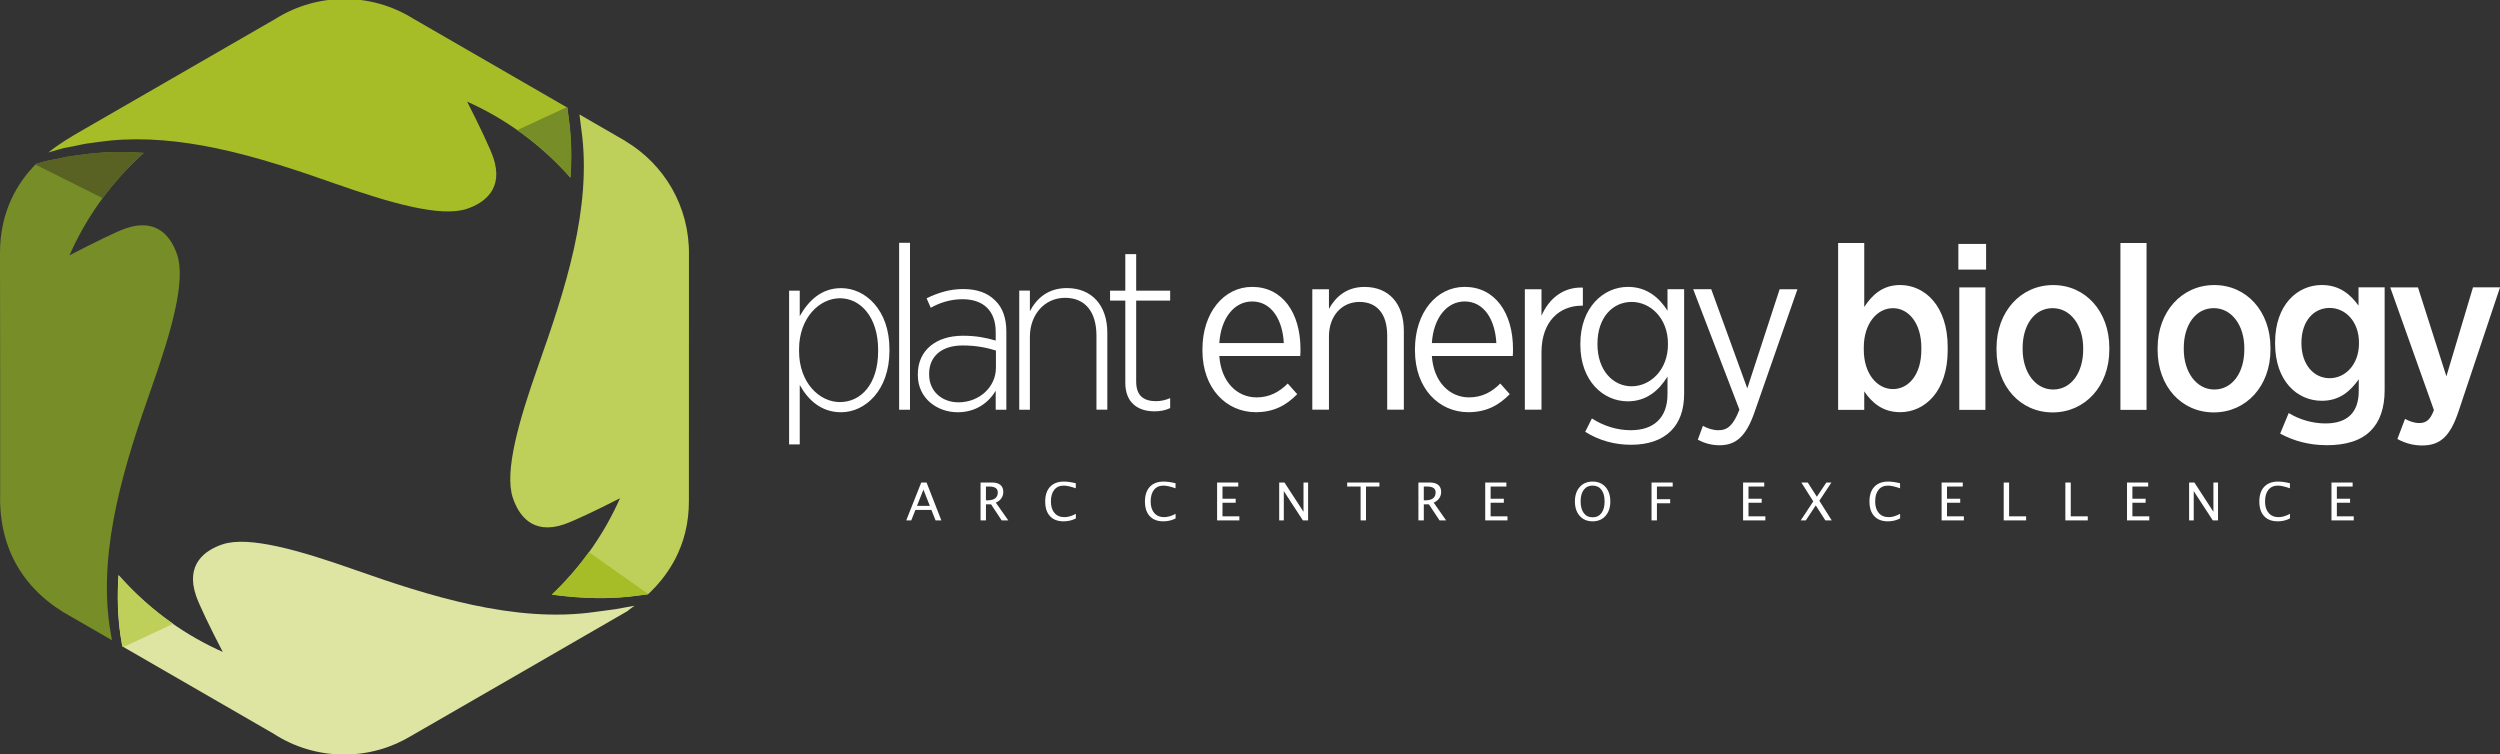 <svg xmlns:rdf="http://www.w3.org/1999/02/22-rdf-syntax-ns#" xmlns="http://www.w3.org/2000/svg" xml:space="preserve" height="210.9" width="699" version="1.1" xmlns:cc="http://creativecommons.org/ns#" xmlns:dc="http://purl.org/dc/elements/1.1/"><rect width="100%" height="100%" fill="#333333" stroke="none"/><defs><clipPath id="clipPath18" clipPathUnits="userSpaceOnUse"><path d="m17 336h561v170h-561v-170z"/></clipPath></defs><g transform="matrix(1.25 0 0 -1.25 -23.24 632.5)"><g clip-path="url(#clipPath18)"><g fill="#fff"><path d="m195.1 406.6h2.379v13.29c1.809-3.256 4.706-6.101 9.256-6.101 5.428 0 10.81 4.964 10.81 13.75v0.362c0 8.79-5.378 13.65-10.81 13.65-4.498 0-7.343-2.894-9.256-6.256v5.689h-2.379v-34.38zm11.38 9.461c-4.654 0-9.152 4.395-9.152 11.38v0.466c0 6.927 4.498 11.38 9.152 11.38 4.602 0 8.531-4.242 8.531-11.48v-0.362c0-7.343-3.826-11.38-8.531-11.38zm13.23-1.706h2.43v37.33h-2.43v-37.33zm13.07-0.569c4.188 0 6.981 2.223 8.531 4.809v-4.24h2.379v17.53c0 2.998-0.88 5.378-2.482 6.877-1.706 1.758-4.136 2.584-7.188 2.584-3.101 0-5.687-0.878-8.169-2.066l0.932-2.122c1.913 1.087 4.343 1.915 7.082 1.915 4.654 0 7.446-2.534 7.446-7.343v-1.913c-2.12 0.621-4.292 1.085-7.341 1.085-6.051 0-10.08-3.308-10.08-8.581v-0.209c0-5.273 4.395-8.324 8.894-8.324zm0.207 2.223c-3.67 0-6.567 2.43-6.567 6.204v0.207c0 3.722 2.637 6.308 7.496 6.308 3.051 0 5.482-0.515 7.446-1.136v-3.826c0-4.395-3.774-7.757-8.376-7.757zm13.59-1.654h2.381v16.29c0 5.12 3.412 8.738 7.858 8.738 4.498 0 7.03-3.101 7.03-8.48v-16.54h2.43v17.22c0 6.101-3.464 9.978-9.047 9.978-4.24 0-6.774-2.325-8.272-5.169v4.602h-2.381v-26.63zm30.24-0.362c1.292 0 2.43 0.207 3.517 0.725v2.223c-1.139-0.466-2.12-0.673-3.155-0.673-2.638 0-4.447 1.087-4.447 4.395v18.1h7.602v2.223h-7.602v8.169h-2.43v-8.169h-3.412v-2.223h3.412v-18.41c0-4.445 2.844-6.36 6.515-6.36"/><path d="m299.5 413.8c4.033 0 6.825 1.553 9.254 4.033l-2.12 2.379c-1.861-1.861-4.033-3.101-6.979-3.101-4.24 0-7.912 3.308-8.326 9.254h18.1c0.052 0.466 0.052 1.19 0.052 1.553 0 8.117-4.033 13.91-10.81 13.91-6.308 0-11.12-5.739-11.12-13.96v-0.259c0-8.531 5.378-13.81 11.94-13.81zm-8.171 15.46c0.362 5.635 3.362 9.308 7.343 9.308 4.395 0 6.825-4.188 7.084-9.308h-14.43zm20.8-14.89h3.724v16.39c0 4.602 2.894 7.705 6.824 7.705 3.931 0 6.204-2.689 6.204-7.498v-16.6h3.724v17.63c0 6.049-3.31 9.823-8.79 9.823-4.033 0-6.463-2.221-7.962-4.911v4.393h-3.724v-26.94zm34.91-0.569c4.035 0 6.825 1.553 9.256 4.033l-2.12 2.379c-1.861-1.861-4.033-3.101-6.981-3.101-4.24 0-7.91 3.308-8.324 9.254h18.1c0.052 0.466 0.052 1.19 0.052 1.553 0 8.117-4.033 13.91-10.81 13.91-6.308 0-11.12-5.739-11.12-13.96v-0.259c0-8.531 5.376-13.81 11.94-13.81zm-8.169 15.46c0.362 5.635 3.36 9.308 7.343 9.308 4.395 0 6.823-4.188 7.082-9.308h-14.43zm20.8-14.89h3.722v12.82c0 6.929 4.033 10.44 9.049 10.44h0.207v4.033c-4.395 0.207-7.654-2.532-9.256-6.308v5.946h-3.722v-26.94zm23.74-7.858c3.826 0 6.877 1.033 8.945 3.101 1.913 1.913 2.946 4.654 2.946 8.326v23.37h-3.722v-4.807c-1.809 2.842-4.55 5.325-8.842 5.325-5.48 0-10.65-4.602-10.65-12.72v-0.207c0-8.117 5.12-12.67 10.6-12.67 4.292 0 7.03 2.534 8.892 5.534v-3.931c0-5.376-3.153-8.066-8.221-8.066-3.101 0-6.153 0.983-8.686 2.638l-1.499-2.998c3.153-1.967 6.618-2.896 10.24-2.896zm0.155 13.08c-4.188 0-7.652 3.567-7.652 9.409v0.103c0 5.894 3.412 9.359 7.652 9.359 4.136 0 8.117-3.569 8.117-9.359v-0.155c0-5.739-3.981-9.357-8.117-9.357zm25.86-0.466-8.066 22.18h-4.033l10.34-26.94c-1.344-3.464-2.635-4.602-4.654-4.602-1.344 0-2.48 0.414-3.515 0.983l-1.137-3.103c1.551-0.826 3.153-1.24 4.859-1.24 3.621 0 5.946 1.913 7.86 7.496l9.564 27.4h-3.981l-7.239-22.18"/><path d="m443.6 413.8c5.532 0 10.65 4.654 10.65 13.86v0.725c0 9.254-5.171 13.86-10.65 13.86-3.929 0-6.308-2.275-8.014-4.913v14.32h-5.842v-37.33h5.842v4.136c1.654-2.43 4.033-4.654 8.014-4.654zm-1.602 5.171c-3.517 0-6.515 3.412-6.515 8.79v0.515c0 5.378 2.998 8.792 6.515 8.792 3.515 0 6.36-3.362 6.36-8.842v-0.466c0-5.48-2.793-8.79-6.36-8.79zm14.64 26.73h6.204v5.739h-6.204v-5.739zm0.207-31.38h5.842v27.4h-5.842v-27.4zm20.89-0.569c7.291 0 12.67 5.946 12.67 14.01v0.466c0 8.117-5.325 14.01-12.56 14.01-7.289 0-12.67-5.997-12.67-14.06v-0.466c0-8.117 5.327-13.96 12.56-13.96zm0.103 5.12c-3.981 0-6.825 3.877-6.825 8.997v0.31c0 5.118 2.637 8.894 6.722 8.894 3.981 0 6.825-3.828 6.825-8.945v-0.311c0-5.12-2.637-8.945-6.722-8.945zm15.05-4.55h5.842v37.33h-5.842v-37.33zm20.89-0.569c7.291 0 12.67 5.946 12.67 14.01v0.466c0 8.117-5.327 14.01-12.57 14.01-7.289 0-12.67-5.997-12.67-14.06v-0.466c0-8.117 5.325-13.96 12.56-13.96zm0.103 5.12c-3.979 0-6.823 3.877-6.823 8.997v0.31c0 5.118 2.635 8.894 6.72 8.894 3.983 0 6.825-3.828 6.825-8.945v-0.311c0-5.12-2.637-8.945-6.722-8.945zm25.13-12.46c4.343 0 7.703 1.033 9.875 3.256 2.016 2.016 3.103 5.016 3.103 9.1v22.96h-5.844v-4.084c-1.758 2.43-4.186 4.602-8.221 4.602-5.428 0-10.44-4.395-10.44-12.87v-0.207c0-8.428 4.964-12.82 10.44-12.82 3.981 0 6.36 2.12 8.272 4.809v-2.637c0-4.861-2.635-7.238-7.444-7.238-2.948 0-5.842 0.878-8.221 2.325l-1.913-4.6c3.153-1.708 6.618-2.586 10.39-2.586zm0.671 14.99c-3.515 0-6.308 2.998-6.308 7.858v0.052c0 4.861 2.741 7.807 6.308 7.807 3.517 0 6.567-2.998 6.567-7.807v-0.103c0-4.755-3.049-7.807-6.567-7.807zm26.12 0.414-6.36 19.9h-6.204l9.773-27.45c-0.828-2.223-1.758-2.896-3.31-2.896-1.085 0-2.223 0.414-3.153 0.931l-1.706-4.498c1.706-0.93 3.515-1.447 5.532-1.447 4.033 0 6.256 2.016 8.117 7.548l9.308 27.82h-6.049l-5.948-19.9"/></g><g fill-rule="evenodd"><path d="m148.2 480.4 10.35-5.978 0.008-0.032c8.633-5.171 14.28-14.6 14.14-25.39v-0.004l-0.012-54.92c0.074-10.54-5.118-17.26-9.138-21l-1.919-0.255c-6.398-0.927-12.99-0.723-19.57 0.183 6.039 5.737 11.02 12.58 14.6 20.2 0.209 0.446 0.412 0.898 0.613 1.35-5.426-2.767-10.43-5.132-12.47-5.828-7.124-2.444-10.22 2.076-11.5 5.922-0.985 2.938-0.633 7.287 0.488 12.39 1.121 5.102 3.014 10.96 5.106 16.9 2.926 8.322 6.051 17.3 8.079 26.47 1.957 8.848 2.892 17.88 1.648 26.68-0.034 0.235-0.277 2.192-0.422 3.316" fill="#becf5a"/><path d="m110.9 501.9 34.57-19.96 0.305-2.395c0.619-4.377 0.699-8.812 0.38-13.26-2.858 3.242-6.025 6.206-9.453 8.848-3.786 2.914-7.892 5.436-12.25 7.504-0.454 0.215-0.912 0.428-1.372 0.633 2.769-5.43 5.136-10.44 5.836-12.48 2.442-7.124-2.08-10.22-5.922-11.51-2.94-0.983-7.289-0.629-12.39 0.492-5.102 1.121-10.96 3.012-16.9 5.102-8.422 2.964-17.52 6.041-26.8 7.98-7.805 1.626-15.75 2.448-23.54 1.72-0.872-0.08-3.241-0.39-5.337-0.681-0.828-0.114-2.87-0.619-4.6-0.902-0.655-0.107-2.397-0.613-4.017-1.099 2.542 2.034 4.847 3.386 7.647 5l43.18 24.91c9.351 5.866 21.29 5.904 30.67 0.094" fill="#a6bd28"/><path d="m43.62 362.8-8.915 5.148c-10.51 5.639-16.43 15.03-16.08 27.63v26.13l-0.038 27.67c0 9.71 4.202 16.06 8.064 19.96 1.288 0.378 2.496 0.715 3.018 0.8 1.728 0.283 3.772 0.788 4.598 0.902 2.098 0.293 4.467 0.601 5.339 0.683 3.692 0.344 7.417 0.34 11.14 0.07-6.676-5.999-12.15-13.32-16-21.54-0.215-0.456-0.422-0.914-0.625-1.375 5.571 2.9 10.65 5.372 12.6 6.041 7.124 2.444 10.22-2.078 11.51-5.922 0.981-2.938 0.631-7.289-0.49-12.39-1.123-5.102-3.012-10.96-5.104-16.9-2.922-8.304-5.999-17.36-7.986-26.62-1.943-9.053-2.844-18.3-1.539-27.21 0.026-0.173 0.392-2.365 0.512-3.073" fill="#768d28"/><path d="m160.5 370.5c-0.852-0.637-1.431-1.029-1.566-1.196l-24.8-14.32-23.5-13.55c-4.391-2.669-9.55-4.208-15.07-4.208-5.834 0-11.27 1.724-15.82 4.686l-33.81 19.52c-0.157 0.928-0.374 2.239-0.394 2.373-0.653 4.453-0.752 8.987-0.45 13.54 6.077-6.921 13.55-12.58 21.98-16.55 0.444-0.209 0.894-0.412 1.344-0.611-2.825 5.436-5.257 10.48-5.966 12.55-2.442 7.124 2.078 10.22 5.922 11.51 2.938 0.983 7.287 0.631 12.39-0.49 5.102-1.121 10.96-3.012 16.9-5.104 8.267-2.906 17.34-5.97 26.62-7.954 9.134-1.953 18.46-2.864 27.4-1.57 0.098 0.014 2.817 0.376 4.538 0.603 0.271 0.038 2.201 0.396 4.278 0.778" fill="#dee5a2"/><path d="m46.25 361.3-0.275 0.157c-0.155 0.926-0.374 2.239-0.392 2.373-0.653 4.453-0.752 8.987-0.45 13.54 3.605-4.104 7.699-7.769 12.19-10.9l-11.08-5.175" fill="#becf5a"/><path d="m150.3 382.5 13.27-9.359-0.07-0.066-1.919-0.255c-6.398-0.927-12.99-0.723-19.57 0.183 3.05 2.896 5.83 6.077 8.296 9.497" fill="#a6bd28"/><path d="m134.3 476.9 11.03 5.116 0.199-0.115 0.305-2.395c0.619-4.377 0.699-8.812 0.38-13.26-2.858 3.242-6.025 6.206-9.453 8.848-0.806 0.619-1.624 1.22-2.458 1.803" fill="#768d28"/><path d="m26.49 469.2 15.05-7.526c2.721 3.686 5.808 7.084 9.21 10.14-3.728 0.271-7.452 0.275-11.14-0.07-0.872-0.082-3.241-0.39-5.339-0.683-0.826-0.113-2.868-0.619-4.598-0.902-0.521-0.086-1.73-0.422-3.018-0.8l-0.157-0.161" fill="#596222"/></g><path d="m221.3 389.6 3.356 8.472h1.19l3.304-8.472h-1.294l-0.924 2.343h-3.577l-0.935-2.343h-1.121zm2.402 3.246h2.88l-1.439 3.637-1.441-3.637zm14.22-3.246v8.472h2.566c0.812 0 1.435-0.179 1.869-0.537 0.434-0.358 0.651-0.88 0.651-1.563 0-0.537-0.147-1.017-0.438-1.437-0.293-0.418-0.703-0.741-1.23-0.965l2.781-3.969h-1.475l-2.371 3.585h-1.146v-3.585h-1.206zm1.206 4.489h0.39c0.739 0 1.298 0.149 1.682 0.45 0.386 0.3 0.577 0.74 0.577 1.318 0 0.876-0.631 1.312-1.895 1.312h-0.754v-3.079zm20.11-4.055c-0.834-0.43-1.746-0.645-2.733-0.645-1.316 0-2.331 0.384-3.048 1.156-0.717 0.77-1.075 1.865-1.075 3.284 0 1.415 0.366 2.512 1.097 3.288 0.727 0.776 1.76 1.164 3.087 1.164 0.754 0 1.642-0.125 2.659-0.374v-1.125c-1.158 0.396-2.05 0.597-2.679 0.597-0.918 0-1.628-0.31-2.134-0.933-0.502-0.621-0.752-1.499-0.752-2.632 0-1.083 0.269-1.935 0.806-2.556 0.537-0.623 1.272-0.933 2.206-0.933 0.796 0 1.652 0.247 2.566 0.739v-1.031zm22.31 0c-0.834-0.43-1.748-0.645-2.733-0.645-1.316 0-2.331 0.384-3.047 1.156-0.717 0.77-1.075 1.865-1.075 3.284 0 1.415 0.366 2.512 1.095 3.288 0.729 0.776 1.762 1.164 3.089 1.164 0.754 0 1.64-0.125 2.659-0.374v-1.125c-1.158 0.396-2.05 0.597-2.679 0.597-0.918 0-1.628-0.31-2.134-0.933-0.502-0.621-0.752-1.499-0.752-2.632 0-1.083 0.269-1.935 0.806-2.556 0.537-0.623 1.27-0.933 2.203-0.933 0.798 0 1.652 0.247 2.568 0.739v-1.031zm9.284-0.434v8.472h4.733v-0.904h-3.527v-2.717h2.954v-0.902h-2.954v-3.048h3.772v-0.902h-4.978zm13.89 0v8.472h1.178l4.26-6.551v6.551h1.029v-8.472h-1.17l-4.266 6.551v-6.551h-1.031zm18.21 0v7.568h-3v0.904h7.206v-0.904h-3v-7.568h-1.206zm12.93 0v8.472h2.566c0.812 0 1.435-0.179 1.869-0.537 0.432-0.358 0.651-0.88 0.651-1.563 0-0.537-0.147-1.017-0.438-1.437-0.295-0.418-0.705-0.741-1.23-0.965l2.781-3.969h-1.475l-2.371 3.585h-1.146v-3.585h-1.206zm1.206 4.489h0.388c0.739 0 1.3 0.149 1.684 0.45 0.384 0.3 0.575 0.74 0.575 1.318 0 0.876-0.631 1.312-1.893 1.312h-0.754v-3.079zm13.74-4.489v8.472h4.733v-0.904h-3.527v-2.717h2.956v-0.902h-2.956v-3.048h3.774v-0.902h-4.98zm24.02-0.211c-1.2 0-2.162 0.404-2.882 1.21-0.719 0.806-1.077 1.885-1.077 3.236 0 1.352 0.358 2.43 1.077 3.237 0.721 0.806 1.682 1.21 2.882 1.21 1.202 0 2.162-0.404 2.882-1.21 0.719-0.806 1.079-1.885 1.079-3.237s-0.36-2.43-1.079-3.236c-0.721-0.806-1.68-1.21-2.882-1.21zm0 0.902c0.844 0 1.503 0.315 1.974 0.942 0.474 0.627 0.709 1.499 0.709 2.616 0 1.109-0.235 1.974-0.709 2.598-0.472 0.623-1.131 0.935-1.974 0.935-0.842 0-1.501-0.312-1.975-0.935-0.472-0.623-0.709-1.489-0.709-2.598 0-1.117 0.237-1.988 0.709-2.616 0.474-0.627 1.133-0.942 1.975-0.942zm13.18-0.691v8.472h4.733v-0.904h-3.527v-2.834h2.96v-0.902h-2.96v-3.832h-1.206zm20.48 0v8.472h4.733v-0.904h-3.527v-2.717h2.956v-0.902h-2.956v-3.048h3.774v-0.902h-4.98zm12.89 0 2.809 4.25-2.667 4.222h1.429l2.032-3.183 2.134 3.183h1.131l-2.703-4.082 2.773-4.389h-1.429l-2.146 3.356-2.223-3.356h-1.138zm22.23 0.434c-0.834-0.43-1.746-0.645-2.731-0.645-1.318 0-2.333 0.384-3.05 1.156-0.717 0.77-1.073 1.865-1.073 3.284 0 1.415 0.364 2.512 1.095 3.288 0.729 0.776 1.76 1.164 3.089 1.164 0.754 0 1.64-0.125 2.657-0.374v-1.125c-1.158 0.396-2.05 0.597-2.679 0.597-0.918 0-1.628-0.31-2.132-0.933-0.502-0.621-0.754-1.499-0.754-2.632 0-1.083 0.271-1.935 0.806-2.556 0.537-0.623 1.272-0.933 2.206-0.933 0.796 0 1.652 0.247 2.566 0.739v-1.031zm9.284-0.434v8.472h4.733v-0.904h-3.527v-2.717h2.956v-0.902h-2.956v-3.048h3.774v-0.902h-4.98zm13.89 0v8.472h1.206v-7.57h3.808v-0.902h-5.014zm13.79 0v8.472h1.208v-7.57h3.808v-0.902h-5.016zm13.79 0v8.472h4.733v-0.904h-3.527v-2.717h2.956v-0.902h-2.956v-3.048h3.774v-0.902h-4.98zm13.89 0v8.472h1.178l4.26-6.551v6.551h1.029v-8.472h-1.17l-4.264 6.551v-6.551h-1.033zm22.56 0.434c-0.834-0.43-1.746-0.645-2.733-0.645-1.316 0-2.331 0.384-3.047 1.156-0.717 0.77-1.075 1.865-1.075 3.284 0 1.415 0.366 2.512 1.097 3.288 0.729 0.776 1.76 1.164 3.089 1.164 0.752 0 1.64-0.125 2.657-0.374v-1.125c-1.158 0.396-2.05 0.597-2.679 0.597-0.918 0-1.628-0.31-2.132-0.933-0.502-0.621-0.754-1.499-0.754-2.632 0-1.083 0.271-1.935 0.806-2.556 0.537-0.623 1.272-0.933 2.205-0.933 0.796 0 1.652 0.247 2.566 0.739v-1.031zm9.284-0.434v8.472h4.733v-0.904h-3.527v-2.717h2.956v-0.902h-2.956v-3.048h3.774v-0.902h-4.98" fill="#fff"/></g></g></svg>
